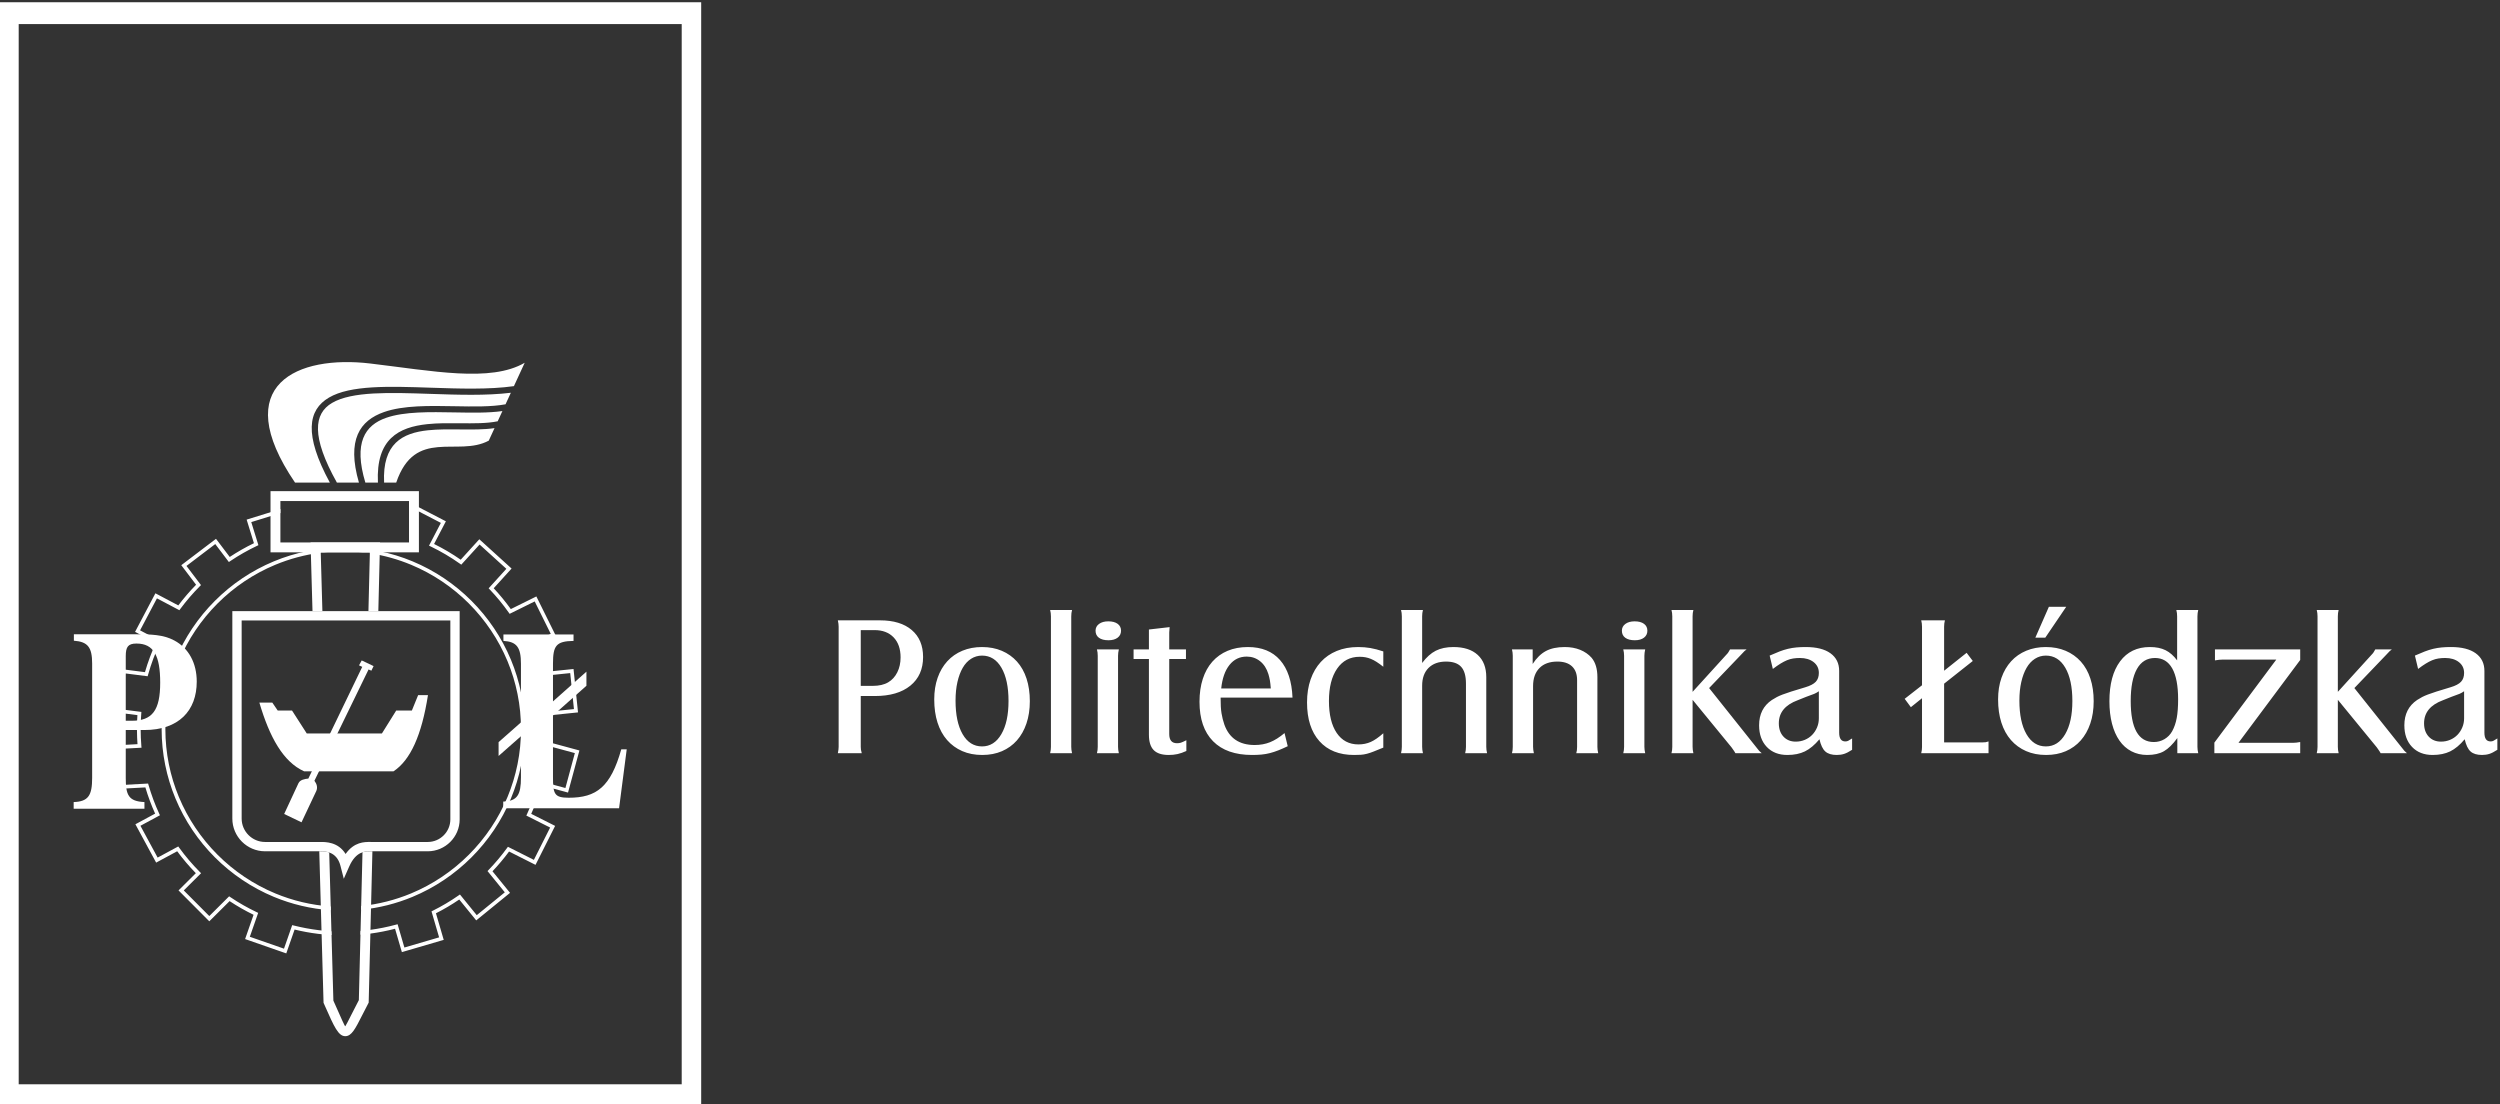 <?xml version="1.0" encoding="UTF-8" standalone="no"?>
<!-- Created with Inkscape (http://www.inkscape.org/) -->

<svg
   version="1.1"
   id="svg2"
   width="500"
   height="220.856"
   viewBox="0 0 500 220.856"
   xmlns="http://www.w3.org/2000/svg"
   xmlns:svg="http://www.w3.org/2000/svg">
  <rect x="0" y="0" width="500" height="220.856" fill="#333333" stroke="none"/>
  <defs
     id="defs6">
    <clipPath
       clipPathUnits="userSpaceOnUse"
       id="clipPath18">
      <path
         d="M 0,595.276 H 841.89 V 0 H 0 Z"
         id="path16" />
    </clipPath>
  </defs>
  <g
     id="g10"
     transform="matrix(1.333,0,0,-1.333,0,793.701)">
    <g
       id="g327"
       transform="translate(-234.84,215.434)">
      <g
         id="g12"
         transform="matrix(1.007,0,0,1.007,-1.761,-2.848)">
        <g
           id="g14"
           clip-path="url(#clipPath18)">
          <g
             id="g20"
             transform="translate(364.984,277.986)">
            <path
               d="m 0,0 c 0.949,0 1.72,0.178 2.314,0.534 0.573,0.337 1.024,0.832 1.35,1.484 0.327,0.653 0.49,1.394 0.49,2.225 0,1.267 -0.346,2.261 -1.038,2.983 C 2.423,7.948 1.473,8.309 0.267,8.309 H -1.78 V 0 Z m -1.78,-9.079 c 0,-0.158 0.009,-0.302 0.029,-0.43 0.02,-0.129 0.06,-0.302 0.119,-0.52 h -3.561 c 0.079,0.376 0.119,0.692 0.119,0.95 V 8.813 c 0,0.296 -0.04,0.613 -0.119,0.95 h 6.291 c 2.018,0 3.59,-0.48 4.717,-1.44 C 6.943,7.364 7.507,6.024 7.507,4.303 7.507,2.483 6.874,1.059 5.608,0.03 4.342,-0.998 2.581,-1.513 0.326,-1.513 H -1.78 Z M 16.289,4.511 C 15.696,4.511 15.152,4.352 14.657,4.036 14.163,3.719 13.747,3.27 13.411,2.686 13.075,2.103 12.813,1.4 12.625,0.579 c -0.188,-0.821 -0.282,-1.745 -0.282,-2.774 0,-2.117 0.351,-3.784 1.053,-5 0.702,-1.217 1.667,-1.825 2.893,-1.825 1.207,0 2.167,0.608 2.878,1.825 0.713,1.216 1.069,2.863 1.069,4.94 0,2.097 -0.351,3.749 -1.054,4.956 -0.702,1.206 -1.666,1.81 -2.893,1.81 m 0,1.275 c 1.089,0 2.073,-0.187 2.953,-0.563 0.88,-0.376 1.632,-0.91 2.255,-1.602 0.623,-0.693 1.098,-1.538 1.424,-2.537 0.326,-0.999 0.49,-2.122 0.49,-3.368 0,-1.227 -0.168,-2.334 -0.505,-3.324 -0.336,-0.988 -0.811,-1.829 -1.424,-2.522 -0.613,-0.692 -1.355,-1.226 -2.225,-1.602 -0.871,-0.376 -1.85,-0.563 -2.938,-0.563 -1.108,0 -2.102,0.192 -2.982,0.578 -0.88,0.386 -1.632,0.934 -2.256,1.647 -0.622,0.712 -1.097,1.578 -1.423,2.596 -0.327,1.019 -0.49,2.171 -0.49,3.457 0,1.187 0.168,2.26 0.505,3.219 0.336,0.96 0.816,1.78 1.439,2.463 0.623,0.683 1.374,1.207 2.255,1.573 0.88,0.365 1.854,0.548 2.922,0.548 m 13.412,5.52 c -0.039,-0.179 -0.069,-0.332 -0.089,-0.46 -0.02,-0.129 -0.029,-0.292 -0.029,-0.49 V -9.079 c 0,-0.178 0.009,-0.332 0.029,-0.46 0.02,-0.129 0.05,-0.292 0.089,-0.49 h -3.264 c 0.079,0.317 0.119,0.633 0.119,0.95 v 19.435 c 0,0.198 -0.01,0.361 -0.03,0.49 -0.019,0.128 -0.049,0.281 -0.089,0.46 z M 36.674,5.43 C 36.635,5.232 36.605,5.07 36.585,4.941 36.566,4.812 36.556,4.659 36.556,4.481 v -13.56 c 0,-0.178 0.01,-0.332 0.029,-0.46 0.02,-0.129 0.05,-0.292 0.089,-0.49 H 33.41 c 0.04,0.179 0.07,0.332 0.09,0.46 0.019,0.129 0.029,0.292 0.029,0.49 v 13.56 c 0,0.198 -0.01,0.361 -0.029,0.489 -0.02,0.129 -0.05,0.282 -0.09,0.46 z m -1.572,4.185 c 0.593,0 1.058,-0.124 1.395,-0.371 0.336,-0.248 0.504,-0.589 0.504,-1.025 0,-0.434 -0.168,-0.781 -0.504,-1.038 -0.337,-0.257 -0.792,-0.385 -1.365,-0.385 -0.614,0 -1.089,0.123 -1.425,0.371 -0.336,0.247 -0.504,0.598 -0.504,1.052 0,0.416 0.173,0.752 0.519,1.01 0.346,0.257 0.807,0.386 1.38,0.386 M 38.87,4.006 V 5.43 h 2.285 v 2.968 l 3.086,0.356 C 44.202,8.338 44.182,8.071 44.182,7.953 V 7.626 5.43 h 2.492 V 4.006 H 44.182 V -7.18 c 0,-0.911 0.385,-1.365 1.157,-1.365 0.217,0 0.405,0.024 0.563,0.074 0.159,0.05 0.436,0.173 0.831,0.371 v -1.602 c -0.474,-0.218 -0.915,-0.371 -1.32,-0.46 -0.406,-0.089 -0.836,-0.133 -1.291,-0.133 -1.028,0 -1.781,0.242 -2.255,0.726 -0.475,0.485 -0.712,1.251 -0.712,2.3 V 4.006 Z M 59.314,-0.385 C 59.275,0.129 59.23,0.53 59.181,0.816 59.131,1.103 59.057,1.415 58.958,1.751 58.701,2.582 58.285,3.225 57.711,3.68 57.138,4.135 56.475,4.363 55.723,4.363 54.675,4.363 53.82,3.947 53.157,3.116 52.494,2.286 52.084,1.118 51.926,-0.385 Z m 2.522,-8.605 c -0.495,-0.238 -0.955,-0.44 -1.38,-0.609 -0.425,-0.168 -0.845,-0.306 -1.261,-0.415 -0.415,-0.108 -0.841,-0.183 -1.276,-0.222 -0.435,-0.04 -0.9,-0.059 -1.395,-0.059 -2.531,0 -4.469,0.681 -5.815,2.047 -1.345,1.364 -2.018,3.323 -2.018,5.875 0,1.266 0.163,2.403 0.49,3.412 0.326,1.009 0.801,1.865 1.424,2.567 0.623,0.702 1.38,1.241 2.27,1.617 0.89,0.376 1.899,0.563 3.027,0.563 2.057,0 3.654,-0.648 4.791,-1.942 1.138,-1.296 1.757,-3.161 1.855,-5.594 H 51.837 c 0,-0.495 0.009,-0.93 0.029,-1.305 0.021,-0.376 0.054,-0.718 0.104,-1.024 0.05,-0.307 0.109,-0.594 0.178,-0.861 0.069,-0.267 0.153,-0.549 0.252,-0.845 0.733,-2.018 2.236,-3.027 4.51,-3.027 0.831,0 1.593,0.138 2.285,0.415 0.693,0.277 1.415,0.732 2.166,1.365 z m 14.242,-0.208 c -0.573,-0.237 -1.048,-0.43 -1.424,-0.578 -0.376,-0.149 -0.717,-0.263 -1.024,-0.342 -0.307,-0.079 -0.603,-0.129 -0.89,-0.148 -0.287,-0.02 -0.628,-0.029 -1.023,-0.029 -2.216,0 -3.937,0.687 -5.164,2.062 -1.226,1.374 -1.839,3.298 -1.839,5.771 0,1.266 0.178,2.409 0.534,3.426 0.356,1.019 0.861,1.885 1.514,2.597 0.652,0.713 1.448,1.261 2.388,1.647 0.94,0.386 2.002,0.578 3.189,0.578 0.633,0 1.237,-0.049 1.811,-0.148 0.574,-0.099 1.216,-0.267 1.928,-0.504 V 2.849 c -0.375,0.297 -0.712,0.539 -1.009,0.727 -0.297,0.188 -0.578,0.336 -0.845,0.445 -0.268,0.109 -0.534,0.188 -0.801,0.238 -0.268,0.049 -0.559,0.074 -0.876,0.074 -1.424,0 -2.541,-0.589 -3.352,-1.766 -0.812,-1.177 -1.217,-2.784 -1.217,-4.822 0,-2.037 0.385,-3.624 1.157,-4.762 0.771,-1.137 1.849,-1.706 3.234,-1.706 0.673,0 1.286,0.124 1.84,0.371 0.554,0.247 1.176,0.678 1.869,1.291 z m 2.641,-0.831 c 0.079,0.317 0.119,0.633 0.119,0.95 v 19.435 c 0,0.218 -0.01,0.386 -0.03,0.505 -0.02,0.118 -0.05,0.266 -0.089,0.445 h 3.264 c -0.039,-0.179 -0.069,-0.332 -0.089,-0.46 -0.02,-0.129 -0.029,-0.292 -0.029,-0.49 V 3.412 c 0.633,0.851 1.31,1.46 2.032,1.826 0.722,0.365 1.597,0.548 2.626,0.548 1.563,0 2.769,-0.39 3.62,-1.171 0.851,-0.782 1.276,-1.884 1.276,-3.309 V -9.079 c 0,-0.178 0.01,-0.332 0.029,-0.46 0.02,-0.129 0.05,-0.292 0.09,-0.49 h -3.265 c 0.04,0.179 0.07,0.332 0.09,0.46 0.02,0.129 0.029,0.292 0.029,0.49 v 9.406 c 0,1.147 -0.237,1.983 -0.712,2.507 -0.475,0.524 -1.226,0.787 -2.254,0.787 -1.109,0 -1.979,-0.318 -2.612,-0.95 C 82.181,2.038 81.865,1.158 81.865,0.03 v -9.109 c 0,-0.178 0.009,-0.332 0.029,-0.46 0.02,-0.129 0.05,-0.292 0.089,-0.49 z M 98.332,5.43 V 3.264 c 0.574,0.89 1.232,1.533 1.973,1.929 0.742,0.396 1.677,0.593 2.804,0.593 0.851,0 1.618,-0.138 2.3,-0.415 0.682,-0.277 1.251,-0.672 1.706,-1.187 0.574,-0.692 0.861,-1.651 0.861,-2.878 V -9.079 c 0,-0.297 0.039,-0.614 0.118,-0.95 h -3.264 c 0.04,0.159 0.07,0.302 0.09,0.43 0.019,0.129 0.03,0.302 0.03,0.52 v 9.94 c 0,0.89 -0.253,1.573 -0.757,2.047 -0.504,0.475 -1.232,0.713 -2.181,0.713 -1.148,0 -2.037,-0.322 -2.671,-0.965 -0.633,-0.643 -0.95,-1.538 -0.95,-2.685 v -9.05 c 0,-0.178 0.011,-0.332 0.031,-0.46 0.019,-0.129 0.048,-0.292 0.089,-0.49 h -3.264 c 0.039,0.179 0.068,0.327 0.089,0.445 0.019,0.119 0.029,0.287 0.029,0.505 v 13.56 c 0,0.316 -0.039,0.633 -0.118,0.949 z m 16.765,0 c -0.04,-0.198 -0.07,-0.36 -0.089,-0.489 -0.02,-0.129 -0.03,-0.282 -0.03,-0.46 v -13.56 c 0,-0.178 0.01,-0.332 0.03,-0.46 0.019,-0.129 0.049,-0.292 0.089,-0.49 h -3.264 c 0.039,0.179 0.069,0.332 0.089,0.46 0.02,0.129 0.03,0.292 0.03,0.49 v 13.56 c 0,0.198 -0.01,0.361 -0.03,0.489 -0.02,0.129 -0.05,0.282 -0.089,0.46 z m -1.573,4.185 c 0.593,0 1.059,-0.124 1.395,-0.371 0.336,-0.248 0.504,-0.589 0.504,-1.025 0,-0.434 -0.168,-0.781 -0.504,-1.038 -0.336,-0.257 -0.791,-0.385 -1.365,-0.385 -0.613,0 -1.088,0.123 -1.424,0.371 -0.337,0.247 -0.505,0.598 -0.505,1.052 0,0.416 0.173,0.752 0.519,1.01 0.347,0.257 0.807,0.386 1.38,0.386 m 8.635,-18.694 c 0,-0.178 0.009,-0.332 0.029,-0.46 0.02,-0.129 0.05,-0.292 0.089,-0.49 h -3.264 c 0.04,0.179 0.07,0.332 0.09,0.46 0.019,0.129 0.03,0.292 0.03,0.49 v 19.435 c 0,0.198 -0.011,0.361 -0.03,0.49 -0.02,0.128 -0.05,0.281 -0.09,0.46 h 3.264 c -0.039,-0.179 -0.069,-0.332 -0.089,-0.46 -0.02,-0.129 -0.029,-0.292 -0.029,-0.49 V -0.89 l 5.043,5.549 c 0.12,0.119 0.214,0.233 0.283,0.341 0.069,0.109 0.153,0.252 0.252,0.43 H 130.2 C 130.041,5.312 129.933,5.223 129.873,5.164 L 129.34,4.6 l -4.719,-4.926 7.093,-8.902 c 0.157,-0.218 0.281,-0.371 0.37,-0.46 0.089,-0.088 0.213,-0.203 0.37,-0.341 h -3.916 c -0.079,0.119 -0.138,0.218 -0.177,0.297 l -0.268,0.386 -0.149,0.207 -5.785,7.063 z m 18.811,8.278 c -0.098,-0.079 -0.207,-0.148 -0.325,-0.207 -0.12,-0.06 -0.238,-0.119 -0.356,-0.178 -0.397,-0.139 -0.797,-0.287 -1.202,-0.445 -0.406,-0.159 -0.827,-0.327 -1.261,-0.505 -1.879,-0.692 -2.819,-1.84 -2.819,-3.442 0,-0.831 0.233,-1.494 0.697,-1.988 0.465,-0.495 1.073,-0.741 1.825,-0.741 0.475,0 0.925,0.089 1.35,0.266 0.426,0.179 0.791,0.426 1.098,0.742 0.306,0.317 0.548,0.688 0.727,1.113 0.178,0.425 0.266,0.875 0.266,1.35 z m 4.956,-8.723 c -0.455,-0.297 -0.85,-0.5 -1.186,-0.609 -0.337,-0.108 -0.703,-0.162 -1.099,-0.162 -0.751,0 -1.32,0.173 -1.706,0.519 -0.385,0.346 -0.677,0.954 -0.875,1.824 -0.712,-0.85 -1.434,-1.453 -2.166,-1.81 -0.732,-0.356 -1.603,-0.533 -2.611,-0.533 -1.286,0 -2.31,0.4 -3.072,1.201 -0.761,0.802 -1.142,1.874 -1.142,3.22 0,1.661 0.633,2.917 1.899,3.768 0.277,0.178 0.53,0.327 0.757,0.445 0.227,0.118 0.509,0.242 0.845,0.371 0.337,0.128 0.767,0.277 1.291,0.445 0.524,0.168 1.222,0.38 2.092,0.638 0.732,0.217 1.251,0.49 1.558,0.816 0.306,0.326 0.459,0.767 0.459,1.32 0,0.673 -0.262,1.212 -0.785,1.618 -0.525,0.405 -1.203,0.607 -2.033,0.607 -0.356,0 -0.693,-0.024 -1.009,-0.074 -0.316,-0.049 -0.628,-0.138 -0.934,-0.266 -0.307,-0.129 -0.628,-0.297 -0.965,-0.505 -0.336,-0.207 -0.712,-0.47 -1.128,-0.787 l -0.474,1.989 c 0.534,0.237 1.018,0.44 1.454,0.608 0.435,0.168 0.86,0.302 1.276,0.401 0.415,0.098 0.836,0.168 1.261,0.207 0.425,0.04 0.885,0.059 1.379,0.059 1.603,0 2.835,-0.311 3.695,-0.934 0.86,-0.623 1.291,-1.499 1.291,-2.627 v -9.197 c 0,-0.871 0.306,-1.306 0.919,-1.306 0.159,0 0.297,0.03 0.416,0.089 0.118,0.059 0.317,0.178 0.593,0.356 z m 8.754,6.349 -0.92,1.247 2.581,2.017 v 8.724 c 0,0.198 -0.009,0.361 -0.029,0.49 -0.02,0.129 -0.05,0.282 -0.089,0.46 h 3.531 c -0.04,-0.178 -0.07,-0.331 -0.09,-0.46 -0.019,-0.129 -0.029,-0.292 -0.029,-0.49 V 2.256 l 3.353,2.67 0.92,-1.217 -4.273,-3.382 v -8.754 h 5.608 c 0.277,0 0.47,0.011 0.578,0.03 0.109,0.02 0.253,0.06 0.431,0.119 v -1.751 h -10.029 c 0.039,0.179 0.069,0.332 0.089,0.46 0.02,0.129 0.029,0.282 0.029,0.461 v 7.269 z m 20.563,14.955 h 2.581 l -3.116,-4.599 h -1.483 z m -0.445,-7.269 c -0.594,0 -1.138,-0.159 -1.633,-0.475 -0.493,-0.317 -0.909,-0.766 -1.246,-1.35 -0.336,-0.583 -0.598,-1.286 -0.785,-2.107 -0.188,-0.821 -0.283,-1.745 -0.283,-2.774 0,-2.117 0.351,-3.784 1.054,-5 0.702,-1.217 1.666,-1.825 2.893,-1.825 1.206,0 2.166,0.608 2.878,1.825 0.712,1.216 1.068,2.863 1.068,4.94 0,2.097 -0.351,3.749 -1.053,4.956 -0.703,1.206 -1.667,1.81 -2.893,1.81 m 0,1.275 c 1.088,0 2.072,-0.187 2.952,-0.563 0.881,-0.376 1.632,-0.91 2.255,-1.602 0.623,-0.693 1.098,-1.538 1.424,-2.537 0.327,-0.999 0.49,-2.122 0.49,-3.368 0,-1.227 -0.168,-2.334 -0.504,-3.324 -0.336,-0.988 -0.812,-1.829 -1.425,-2.522 -0.613,-0.692 -1.355,-1.226 -2.225,-1.602 -0.871,-0.376 -1.85,-0.563 -2.937,-0.563 -1.108,0 -2.103,0.192 -2.983,0.578 -0.88,0.386 -1.632,0.934 -2.255,1.647 -0.623,0.712 -1.098,1.578 -1.424,2.596 -0.327,1.019 -0.49,2.171 -0.49,3.457 0,1.187 0.168,2.26 0.505,3.219 0.336,0.96 0.816,1.78 1.439,2.463 0.623,0.683 1.375,1.207 2.255,1.573 0.88,0.365 1.855,0.548 2.923,0.548 m 16.261,-1.632 c -1.188,0 -2.088,-0.548 -2.701,-1.646 -0.613,-1.098 -0.92,-2.685 -0.92,-4.763 0,-4.075 1.147,-6.112 3.442,-6.112 0.574,0 1.103,0.143 1.587,0.43 0.485,0.287 0.866,0.678 1.143,1.172 0.316,0.574 0.544,1.232 0.682,1.973 0.139,0.742 0.208,1.667 0.208,2.775 0,2.038 -0.292,3.575 -0.875,4.614 -0.584,1.038 -1.44,1.557 -2.566,1.557 m 3.323,-11.927 c -0.674,-0.931 -1.336,-1.583 -1.989,-1.959 -0.653,-0.376 -1.483,-0.563 -2.492,-0.563 -0.871,0 -1.657,0.182 -2.359,0.548 -0.702,0.366 -1.296,0.895 -1.78,1.588 -0.485,0.692 -0.856,1.533 -1.113,2.522 -0.257,0.989 -0.386,2.107 -0.386,3.353 0,2.532 0.529,4.509 1.588,5.934 1.058,1.425 2.537,2.136 4.436,2.136 0.929,0 1.711,-0.157 2.343,-0.474 0.633,-0.316 1.207,-0.822 1.722,-1.514 v 6.558 c 0,0.198 -0.011,0.361 -0.03,0.49 -0.02,0.128 -0.049,0.281 -0.089,0.46 h 3.264 c -0.079,-0.317 -0.119,-0.633 -0.119,-0.95 V -9.079 c 0,-0.178 0.01,-0.332 0.03,-0.46 0.02,-0.129 0.049,-0.292 0.089,-0.49 h -3.115 z m 5.518,-0.683 9.229,12.374 h -7.953 c -0.217,0 -0.405,-0.011 -0.563,-0.03 -0.159,-0.02 -0.366,-0.05 -0.624,-0.09 V 5.43 H 212.69 V 3.858 l -9.199,-12.344 h 8.071 c 0.218,0 0.4,0.011 0.548,0.03 0.149,0.02 0.342,0.049 0.58,0.089 v -1.662 H 199.9 Z m 18.398,-0.623 c 0,-0.178 0.009,-0.332 0.029,-0.46 0.02,-0.129 0.049,-0.292 0.089,-0.49 h -3.264 c 0.039,0.179 0.069,0.332 0.089,0.46 0.02,0.129 0.03,0.292 0.03,0.49 v 19.435 c 0,0.198 -0.01,0.361 -0.03,0.49 -0.02,0.128 -0.05,0.281 -0.089,0.46 h 3.264 c -0.04,-0.179 -0.069,-0.332 -0.089,-0.46 -0.02,-0.129 -0.029,-0.292 -0.029,-0.49 V -0.89 l 5.043,5.549 c 0.119,0.119 0.213,0.233 0.283,0.341 0.068,0.109 0.153,0.252 0.251,0.43 h 2.463 C 226.18,5.312 226.072,5.223 226.012,5.164 l -0.534,-0.564 -4.718,-4.926 7.092,-8.902 c 0.158,-0.218 0.282,-0.371 0.37,-0.46 0.089,-0.088 0.213,-0.203 0.371,-0.341 h -3.917 c -0.078,0.119 -0.138,0.218 -0.177,0.297 l -0.268,0.386 -0.148,0.207 -5.785,7.063 z m 18.811,8.278 c -0.099,-0.079 -0.208,-0.148 -0.326,-0.207 -0.119,-0.06 -0.237,-0.119 -0.356,-0.178 -0.396,-0.139 -0.796,-0.287 -1.202,-0.445 -0.406,-0.159 -0.826,-0.327 -1.261,-0.505 -1.879,-0.692 -2.819,-1.84 -2.819,-3.442 0,-0.831 0.233,-1.494 0.698,-1.988 0.465,-0.495 1.072,-0.741 1.825,-0.741 0.474,0 0.924,0.089 1.35,0.266 0.425,0.179 0.791,0.426 1.098,0.742 0.306,0.317 0.548,0.688 0.726,1.113 0.179,0.425 0.267,0.875 0.267,1.35 z m 4.956,-8.723 c -0.455,-0.297 -0.851,-0.5 -1.187,-0.609 -0.337,-0.108 -0.702,-0.162 -1.098,-0.162 -0.752,0 -1.321,0.173 -1.707,0.519 -0.385,0.346 -0.677,0.954 -0.875,1.824 -0.712,-0.85 -1.434,-1.453 -2.165,-1.81 -0.733,-0.356 -1.603,-0.533 -2.612,-0.533 -1.285,0 -2.31,0.4 -3.071,1.201 -0.762,0.802 -1.142,1.874 -1.142,3.22 0,1.661 0.633,2.917 1.899,3.768 0.277,0.178 0.529,0.327 0.756,0.445 0.228,0.118 0.51,0.242 0.846,0.371 0.337,0.128 0.767,0.277 1.291,0.445 0.524,0.168 1.221,0.38 2.092,0.638 0.731,0.217 1.251,0.49 1.558,0.816 0.306,0.326 0.459,0.767 0.459,1.32 0,0.673 -0.262,1.212 -0.786,1.618 -0.524,0.405 -1.202,0.607 -2.032,0.607 -0.357,0 -0.693,-0.024 -1.009,-0.074 -0.317,-0.049 -0.629,-0.138 -0.935,-0.266 -0.307,-0.129 -0.628,-0.297 -0.964,-0.505 -0.336,-0.207 -0.713,-0.47 -1.128,-0.787 l -0.474,1.989 c 0.533,0.237 1.018,0.44 1.453,0.608 0.435,0.168 0.861,0.302 1.276,0.401 0.416,0.098 0.836,0.168 1.262,0.207 0.425,0.04 0.884,0.059 1.379,0.059 1.602,0 2.834,-0.311 3.694,-0.934 0.86,-0.623 1.291,-1.499 1.291,-2.627 v -9.197 c 0,-0.871 0.306,-1.306 0.92,-1.306 0.158,0 0.296,0.03 0.416,0.089 0.118,0.059 0.316,0.178 0.593,0.356 z"
               style="fill:#ffffff;fill-opacity:1;fill-rule:nonzero;stroke:none"
               id="path22" />
          </g>
          <g
             id="g24"
             transform="translate(295.899,305.356)">
            <path
               d="M 0,0 5.244,-2.722 5.492,-2.85 5.363,-3.096 3.732,-6.228 c 0.685,-0.338 1.355,-0.7 2.008,-1.086 0.674,-0.397 1.328,-0.818 1.962,-1.259 l 2.584,2.844 0.186,0.205 0.205,-0.186 4.399,-3.994 0.205,-0.186 -0.187,-0.205 -2.479,-2.729 c 0.453,-0.484 0.892,-0.985 1.317,-1.502 0.43,-0.523 0.841,-1.058 1.233,-1.603 l 3.559,1.761 0.248,0.123 0.123,-0.249 2.637,-5.327 0.122,-0.248 -0.248,-0.122 -3.224,-1.594 c 0.267,-0.611 0.513,-1.227 0.736,-1.848 0.225,-0.623 0.432,-1.262 0.619,-1.914 l 4.496,0.463 0.275,0.028 0.029,-0.276 0.611,-5.913 0.029,-0.275 -0.276,-0.029 -4.042,-0.415 c 0.019,-0.291 0.035,-0.589 0.047,-0.896 0.014,-0.378 0.022,-0.762 0.022,-1.151 0,-0.371 -0.007,-0.737 -0.02,-1.097 -0.012,-0.295 -0.026,-0.581 -0.044,-0.861 l 4.252,-1.152 0.268,-0.073 -0.072,-0.266 -1.551,-5.739 -0.073,-0.268 -0.266,0.072 -3.664,0.993 c -0.206,-0.724 -0.439,-1.438 -0.698,-2.143 -0.26,-0.71 -0.546,-1.408 -0.857,-2.093 l 3.314,-1.669 0.247,-0.125 -0.124,-0.248 -2.67,-5.31 -0.125,-0.247 -0.247,0.124 -3.695,1.862 c -0.383,-0.517 -0.782,-1.023 -1.196,-1.514 -0.405,-0.483 -0.831,-0.959 -1.277,-1.426 l 2.443,-3.003 0.175,-0.215 -0.215,-0.174 -4.609,-3.754 -0.214,-0.175 -0.175,0.215 -2.356,2.897 c -0.551,-0.376 -1.117,-0.737 -1.696,-1.079 -0.578,-0.342 -1.17,-0.667 -1.775,-0.973 l 1.082,-3.698 0.078,-0.264 -0.267,-0.078 -5.704,-1.67 -0.265,-0.078 -0.078,0.267 -0.939,3.215 c -1.201,-0.313 -2.433,-0.555 -3.692,-0.722 -0.484,-0.064 -0.97,-0.115 -1.459,-0.156 l 0.014,0.557 c 0.461,0.039 0.919,0.088 1.373,0.148 1.319,0.175 2.616,0.436 3.882,0.778 l 0.261,0.07 0.077,-0.261 0.936,-3.209 5.174,1.514 -1.069,3.654 -0.065,0.222 0.209,0.103 c 0.66,0.328 1.309,0.681 1.945,1.058 0.638,0.378 1.263,0.779 1.873,1.204 l 0.211,0.146 0.162,-0.199 2.343,-2.882 4.179,3.404 -2.423,2.979 -0.155,0.19 0.171,0.177 c 0.485,0.501 0.959,1.027 1.42,1.575 0.457,0.543 0.894,1.101 1.311,1.674 l 0.139,0.19 0.211,-0.107 3.656,-1.842 2.422,4.815 -3.306,1.665 -0.239,0.12 0.112,0.243 c 0.348,0.748 0.665,1.514 0.952,2.296 0.283,0.772 0.536,1.561 0.757,2.365 l 0.074,0.267 0.266,-0.072 3.661,-0.993 1.406,5.203 -4.204,1.139 -0.222,0.06 0.016,0.228 c 0.026,0.364 0.045,0.721 0.058,1.068 0.013,0.361 0.02,0.72 0.02,1.078 0,0.376 -0.007,0.753 -0.022,1.132 -0.014,0.372 -0.036,0.753 -0.065,1.143 l -0.02,0.268 0.27,0.028 4.034,0.414 -0.555,5.362 -4.452,-0.458 -0.232,-0.024 -0.063,0.226 c -0.196,0.704 -0.42,1.405 -0.671,2.1 -0.254,0.703 -0.53,1.388 -0.826,2.053 l -0.109,0.243 0.239,0.118 3.213,1.589 -2.392,4.83 -3.522,-1.743 -0.212,-0.105 -0.138,0.194 c -0.43,0.608 -0.878,1.197 -1.344,1.764 -0.467,0.568 -0.957,1.121 -1.469,1.659 l -0.177,0.186 0.174,0.191 2.465,2.714 -3.988,3.62 -2.563,-2.82 -0.165,-0.182 -0.2,0.142 C 6.89,-8.677 6.181,-8.218 5.458,-7.791 4.734,-7.364 3.992,-6.967 3.234,-6.602 L 2.977,-6.478 3.109,-6.224 4.743,-3.086 0,-0.624 Z m -19.163,-1.621 -4.342,-1.347 0.993,-3.212 0.07,-0.229 -0.217,-0.103 c -0.69,-0.326 -1.364,-0.678 -2.023,-1.054 -0.66,-0.375 -1.308,-0.778 -1.943,-1.206 l -0.217,-0.147 -0.159,0.21 -1.868,2.468 -4.29,-3.259 2.017,-2.661 0.145,-0.192 -0.17,-0.171 c -0.525,-0.527 -1.031,-1.072 -1.516,-1.636 -0.485,-0.565 -0.95,-1.147 -1.393,-1.745 l -0.142,-0.192 -0.21,0.111 -3.132,1.657 -2.513,-4.767 2.846,-1.503 0.235,-0.125 -0.113,-0.239 c -0.362,-0.765 -0.692,-1.544 -0.988,-2.336 -0.294,-0.786 -0.555,-1.589 -0.785,-2.408 l -0.064,-0.231 -0.237,0.031 -3.108,0.396 -0.674,-5.346 2.822,-0.359 0.262,-0.033 -0.019,-0.262 c -0.031,-0.395 -0.053,-0.782 -0.068,-1.159 -0.015,-0.382 -0.022,-0.762 -0.022,-1.141 0,-0.415 0.009,-0.832 0.027,-1.25 0.016,-0.403 0.043,-0.816 0.077,-1.238 l 0.024,-0.284 -0.287,-0.015 -3.142,-0.169 0.296,-5.377 3.896,0.21 0.22,0.012 0.061,-0.213 c 0.214,-0.74 0.452,-1.462 0.714,-2.166 0.265,-0.712 0.559,-1.417 0.88,-2.111 l 0.109,-0.236 -0.229,-0.124 -2.679,-1.444 2.563,-4.739 2.861,1.545 0.213,0.115 0.143,-0.197 c 0.461,-0.635 0.949,-1.256 1.463,-1.859 0.516,-0.605 1.049,-1.185 1.599,-1.736 l 0.195,-0.197 -0.197,-0.195 -2.383,-2.37 3.802,-3.818 2.793,2.78 0.162,0.161 0.189,-0.127 c 0.625,-0.422 1.263,-0.818 1.912,-1.188 0.651,-0.372 1.32,-0.72 2.002,-1.045 l 0.225,-0.107 -0.082,-0.234 -1.162,-3.327 5.09,-1.773 1.14,3.27 0.083,0.239 0.245,-0.061 c 1.188,-0.3 2.404,-0.529 3.645,-0.683 0.646,-0.08 1.299,-0.139 1.956,-0.177 l 0.016,-0.557 c -0.686,0.039 -1.366,0.1 -2.039,0.183 -1.176,0.146 -2.333,0.359 -3.467,0.635 l -1.148,-3.293 -0.091,-0.261 -0.261,0.091 -5.613,1.955 -0.261,0.091 0.091,0.262 1.171,3.354 c -0.616,0.299 -1.22,0.618 -1.814,0.956 -0.602,0.344 -1.189,0.705 -1.759,1.083 l -2.828,-2.814 -0.196,-0.195 -0.195,0.196 -4.194,4.21 -0.196,0.196 0.197,0.195 2.384,2.371 c -0.499,0.511 -0.978,1.034 -1.434,1.57 -0.465,0.547 -0.914,1.113 -1.346,1.698 l -2.892,-1.561 -0.243,-0.132 -0.132,0.245 -2.827,5.226 -0.131,0.243 0.244,0.132 2.694,1.453 c -0.281,0.624 -0.544,1.262 -0.786,1.913 -0.247,0.66 -0.469,1.325 -0.667,1.993 l -3.954,-0.214 -0.276,-0.015 -0.016,0.278 -0.326,5.933 -0.016,0.278 0.279,0.014 3.135,0.169 c -0.023,0.317 -0.042,0.642 -0.055,0.975 -0.018,0.418 -0.027,0.842 -0.027,1.272 0,0.392 0.008,0.779 0.022,1.161 0.012,0.314 0.028,0.62 0.048,0.919 l -2.833,0.359 -0.274,0.035 0.034,0.275 0.743,5.895 0.035,0.275 0.274,-0.035 3.146,-0.402 c 0.217,0.752 0.463,1.494 0.735,2.223 0.272,0.729 0.57,1.443 0.892,2.14 l -2.857,1.51 -0.245,0.129 0.129,0.245 2.771,5.257 0.129,0.245 0.245,-0.129 3.169,-1.676 c 0.408,0.543 0.833,1.072 1.275,1.585 0.441,0.513 0.899,1.012 1.374,1.495 l -2.04,2.691 -0.167,0.221 0.22,0.168 4.732,3.594 0.221,0.168 0.168,-0.222 1.878,-2.482 c 0.571,0.378 1.159,0.739 1.761,1.083 0.603,0.344 1.218,0.667 1.844,0.969 l -1.004,3.248 -0.082,0.263 0.265,0.083 4.77,1.48 z m 28.076,-13.47 c -2.447,2.446 -5.367,4.419 -8.607,5.766 -1.943,0.806 -4.001,1.389 -6.142,1.713 l 0.003,0.138 H -6.9 c -0.955,0.105 -1.924,0.159 -2.907,0.159 -0.982,0 -1.951,-0.054 -2.907,-0.159 h -0.441 l 0.002,-0.051 c -2.365,-0.301 -4.636,-0.916 -6.766,-1.8 -3.241,-1.347 -6.16,-3.319 -8.607,-5.766 -2.447,-2.447 -4.419,-5.367 -5.766,-8.607 -1.295,-3.118 -2.01,-6.535 -2.01,-10.113 0,-3.578 0.715,-6.994 2.011,-10.112 1.346,-3.24 3.318,-6.161 5.765,-8.608 2.447,-2.446 5.367,-4.419 8.607,-5.765 2.573,-1.068 5.35,-1.741 8.253,-1.945 l 0.016,-0.557 c -2.983,0.203 -5.837,0.892 -8.481,1.99 -3.31,1.375 -6.291,3.389 -8.787,5.885 -2.497,2.496 -4.51,5.478 -5.885,8.787 -1.323,3.185 -2.055,6.674 -2.055,10.325 0,3.652 0.732,7.14 2.055,10.325 1.374,3.31 3.388,6.291 5.885,8.787 2.496,2.497 5.477,4.511 8.786,5.885 3.185,1.323 6.673,2.054 10.325,2.054 3.652,0 7.14,-0.731 10.325,-2.054 3.31,-1.374 6.291,-3.388 8.787,-5.885 2.496,-2.496 4.51,-5.477 5.885,-8.787 1.323,-3.185 2.054,-6.673 2.054,-10.325 0,-3.652 -0.731,-7.14 -2.054,-10.324 -1.375,-3.31 -3.389,-6.291 -5.885,-8.788 -2.496,-2.496 -5.477,-4.51 -8.787,-5.885 -2.402,-0.997 -4.976,-1.658 -7.663,-1.922 l 0.014,0.558 c 2.607,0.264 5.106,0.908 7.437,1.876 3.24,1.347 6.16,3.319 8.607,5.766 2.446,2.447 4.419,5.367 5.765,8.607 1.295,3.118 2.01,6.534 2.01,10.112 0,3.578 -0.715,6.995 -2.01,10.113 -1.346,3.24 -3.319,6.16 -5.765,8.607"
               style="fill:#ffffff;fill-opacity:1;fill-rule:nonzero;stroke:none"
               id="path26" />
          </g>
          <g
             id="g28"
             transform="translate(281.986,299.356)">
            <path
               d="M 0,0 H 8.836 9.591 L 9.572,-0.754 9.339,-10.234 H 7.865 L 8.08,-1.473 H 0.758 l 0.248,-8.761 H -0.469 L -0.737,-0.757 -0.758,0 Z M 8.457,-46.016 7.905,-68.398 7.901,-68.567 7.819,-68.723 c -0.346,-0.657 -0.638,-1.233 -0.896,-1.741 -1.02,-2.01 -1.57,-3.093 -2.497,-3.101 -1.044,-0.01 -1.671,1.407 -3.03,4.48 -0.052,0.117 -0.105,0.237 -0.159,0.36 l -0.06,0.134 -0.004,0.142 -0.633,22.433 h 0.035 c 0.037,0 0.072,10e-4 0.11,10e-4 0.291,0.002 0.804,0.008 1.335,-0.177 l 0.622,-22.075 c 0.034,-0.076 0.067,-0.151 0.1,-0.225 1.091,-2.464 1.593,-3.6 1.672,-3.6 0.034,0 0.441,0.802 1.196,2.289 0.244,0.481 0.519,1.022 0.826,1.609 l 0.543,22.034 c 0.451,0.152 0.866,0.148 1.175,0.145 0.047,0 0.092,-10e-4 0.141,-10e-4 z m -7.49,1.39 c 0.067,-0.001 0.137,-0.003 0.212,-0.006 -0.074,0.003 -0.145,0.005 -0.212,0.006 m 0.316,-0.011 c 0.085,-0.005 0.173,-0.012 0.264,-0.021 -0.091,0.01 -0.179,0.016 -0.264,0.021 m 5.732,-0.06 c 0.109,0.019 0.214,0.033 0.317,0.043 -0.103,-0.01 -0.208,-0.024 -0.317,-0.043"
               style="fill:#ffffff;fill-opacity:1;fill-rule:nonzero;stroke:none"
               id="path30" />
          </g>
          <g
             id="g32"
             transform="translate(270.267,289.122)">
            <path
               d="m 0,0 h 32.483 0.694 v -0.694 -30.333 c 0,-1.309 -0.535,-2.498 -1.396,-3.359 -0.862,-0.861 -2.05,-1.396 -3.359,-1.396 h -8.408 c -0.049,0 -0.094,0 -0.141,0 -0.755,0.007 -2.142,0.019 -3.152,-2.264 l -0.809,-1.829 -0.498,1.937 c -0.559,2.179 -2.353,2.162 -3.01,2.156 -0.038,0 -0.073,0 -0.11,0 H 4.181 c -1.341,0 -2.56,0.548 -3.444,1.431 -0.883,0.883 -1.431,2.103 -1.431,3.444 V -0.694 0 Z M 31.789,-1.388 H 0.694 v -29.519 c 0,-0.958 0.392,-1.83 1.025,-2.462 0.632,-0.633 1.504,-1.025 2.462,-1.025 h 8.113 c 0.026,0 0.061,0 0.099,0 0.782,0.007 2.681,0.024 3.787,-1.788 1.282,1.809 2.806,1.796 3.704,1.789 0.047,-10e-4 0.093,-10e-4 0.13,-10e-4 h 8.408 c 0.926,0 1.767,0.379 2.377,0.989 0.611,0.61 0.99,1.452 0.99,2.378 z"
               style="fill:#ffffff;fill-opacity:1;fill-rule:nonzero;stroke:none"
               id="path34" />
          </g>
          <g
             id="g36"
             transform="translate(296.635,297.882)">
            <path
               d="m 0,0 h -20.637 -0.736 V 0.737 8.38 9.117 H -20.637 0 0.736 V 8.38 0.737 0 Z m -19.9,1.473 h 19.163 v 6.17 H -19.9 Z"
               style="fill:#ffffff;fill-opacity:1;fill-rule:nonzero;stroke:none"
               id="path38" />
          </g>
          <g
             id="g40"
             transform="translate(253.693,272.789)">
            <path
               d="m 0,0 v 9.625 c 0,1.38 0.344,1.879 1.596,1.879 2.566,0 3.536,-1.803 3.536,-5.829 C 5.132,1.534 3.943,0 0.907,0 Z m 1.471,12.884 h -9.2 v -0.958 c 2.065,-0.154 2.722,-0.959 2.722,-3.413 V -8.512 c 0,-2.608 -0.563,-3.528 -2.754,-3.604 v -0.997 H 2.785 v 0.997 C 0.407,-12.002 0,-11.081 0,-8.512 v 7.132 h 2.785 c 5.101,0 7.792,2.876 7.792,7.209 0,2.76 -1.189,4.985 -3.348,6.135 -1.628,0.882 -3.505,0.92 -5.758,0.92"
               style="fill:#ffffff;fill-opacity:1;fill-rule:evenodd;stroke:none"
               id="path42" />
          </g>
          <g
             id="g44"
             transform="translate(309.933,259.753)">
            <path
               d="m 0,0 h 17.262 l 1.14,8.782 h -0.81 C 16.001,3.169 13.9,1.566 9.757,1.566 7.595,1.566 7.415,2.138 7.415,4.697 v 9.125 l 4.983,4.429 v 2.101 l -4.983,-4.43 v 5.613 c 0,2.672 0.45,3.36 3.062,3.398 v 0.955 H 0.03 V 24.933 C 2.011,24.819 2.642,23.979 2.642,21.535 V 12.791 L -0.69,9.851 V 7.789 l 3.332,2.94 V 4.582 C 2.642,1.985 2.101,1.069 0,0.993 Z"
               style="fill:#ffffff;fill-opacity:1;fill-rule:evenodd;stroke:none"
               id="path46" />
          </g>
          <g
             id="g48"
             transform="translate(293.99,308.274)">
            <path
               d="M 0,0 C 2.81,8.233 9.192,3.77 13.788,6.249 L 14.65,8.116 C 13.086,7.883 11.304,7.902 9.484,7.92 7.874,7.936 6.232,7.952 4.739,7.795 0.941,7.396 -2.083,5.825 -1.805,0 Z m 15.12,9.134 0.702,1.523 C 13.749,10.361 11.257,10.409 8.702,10.457 5.025,10.527 1.214,10.598 -1.501,9.65 -4.675,8.54 -6.38,5.934 -4.598,0 h 1.873 c -0.316,6.504 3.091,8.259 7.37,8.709 1.566,0.165 3.222,0.148 4.847,0.132 2.03,-0.02 4.015,-0.04 5.628,0.293 m 1.168,2.532 0.793,1.718 C 13.391,12.935 9.176,13.078 5.107,13.217 -0.909,13.422 -6.603,13.616 -9.565,11.867 -12.276,10.267 -12.677,6.876 -8.839,0 h 3.284 c -1.85,6.391 0.138,9.253 3.752,10.516 2.88,1.006 6.767,0.933 10.519,0.862 2.779,-0.052 5.481,-0.104 7.572,0.288 m 1.248,2.704 1.608,3.485 C 14.069,14.883 5.336,16.654 -3.887,17.745 -14.599,19.012 -25.076,14.705 -15.077,0 h 5.188 c -3.889,7.166 -3.258,10.82 -0.144,12.658 3.197,1.887 9.018,1.689 15.17,1.48 4.251,-0.144 8.663,-0.296 12.399,0.232"
               style="fill:#ffffff;fill-opacity:1;fill-rule:evenodd;stroke:none"
               id="path50" />
          </g>
          <g
             id="g52"
             transform="translate(273.601,275.489)">
            <path
               d="m 0,0 h 1.932 l 0.8,-1.177 h 2.132 l 2.199,-3.42 h 11.193 l 2.132,3.42 h 2.333 l 0.932,2.29 h 1.466 c -0.936,-5.946 -2.596,-9.664 -5.13,-11.346 H 6.663 C 3.542,-8.823 1.521,-5.142 0,0"
               style="fill:#ffffff;fill-opacity:1;fill-rule:evenodd;stroke:none"
               id="path54" />
          </g>
          <g
             id="g56"
             transform="translate(280.897,264.175)">
            <path
               d="m 0,0 0.354,0.733 2.557,5.3 5.121,10.613 -0.479,0.223 0.398,0.732 1.77,-0.842 L 9.392,16.075 8.973,16.256 4.001,6.033 1.422,0.733 0.907,-0.325 c 0.354,-0.472 0.51,-0.993 0.281,-1.52 l -2.204,-4.671 -2.586,1.24 2.129,4.584 C -1.232,-0.177 -0.537,-0.054 0,0"
               style="fill:#ffffff;fill-opacity:1;fill-rule:evenodd;stroke:none"
               id="path58" />
          </g>
          <path
             d="M 234.84,379.842 H 339.429 V 215.433 H 234.84 Z m 2.902,-3.252 h 98.785 V 218.624 h -98.785 z"
             style="fill:#ffffff;fill-opacity:1;fill-rule:evenodd;stroke:none"
             id="path60" />
        </g>
      </g>
    </g>
  </g>
</svg>
